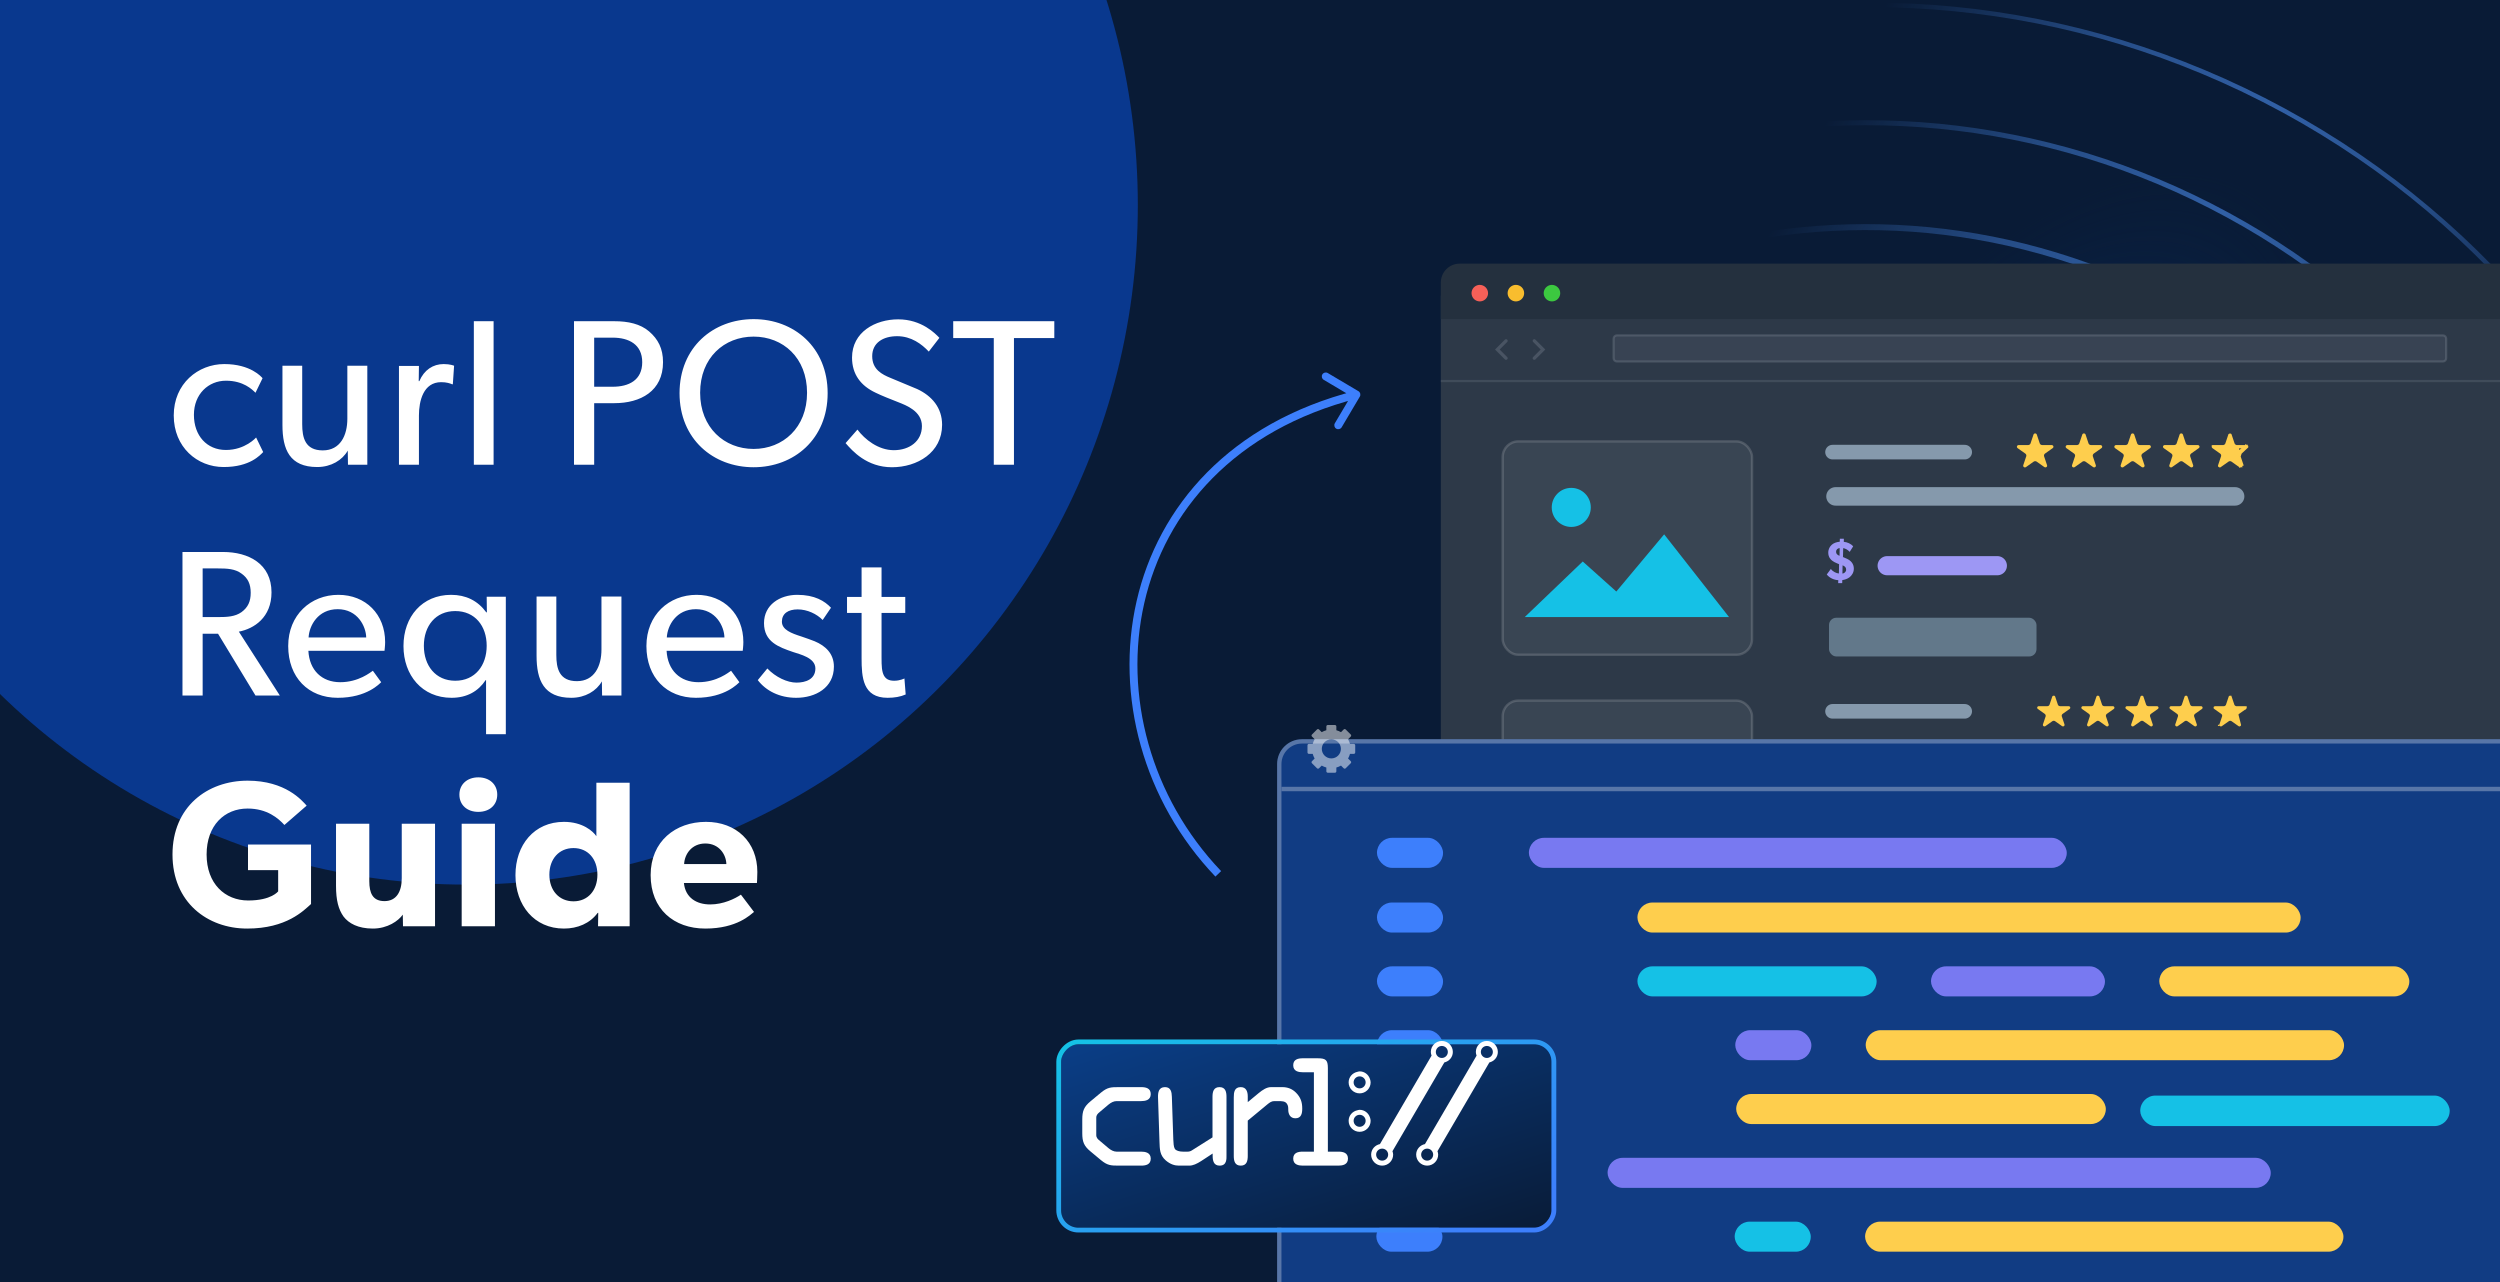 <svg width="780" height="400" viewBox="0 0 780 400" fill="none" xmlns="http://www.w3.org/2000/svg">
<g clip-path="url(#clip0_1126_13148)">
<g opacity="0.7" filter="url(#filter0_f_1126_13148)">
<ellipse cx="147" cy="94" rx="161" ry="163" fill="#0941AB"/>
</g>
<rect width="782" height="400" fill="#091B36"/>
<g opacity="0.75" filter="url(#filter1_f_1126_13148)">
<ellipse cx="145.5" cy="64" rx="209.5" ry="212" fill="#0941AB"/>
</g>
<g opacity="0.6" filter="url(#filter2_f_1126_13148)">
<ellipse cx="694" cy="311.5" rx="140" ry="141.5" fill="#0941AB"/>
</g>
<path d="M82.113 141.041C81.205 141.95 78.025 145.714 69.782 145.714C61.475 145.714 54.207 139.484 54.207 129.619C54.207 119.689 61.8 113.589 69.977 113.589C78.219 113.589 81.594 117.612 81.919 118.002L79.712 122.545C78.674 121.506 75.948 118.781 70.496 118.781C65.045 118.781 60.502 122.934 60.502 129.424C60.502 135.914 64.526 140.392 70.496 140.392C76.532 140.392 79.907 136.498 79.907 136.498L82.113 141.041ZM114.603 145H108.567L108.502 140.587C106.815 143.572 103.31 145.714 98.962 145.714C90.395 145.714 88.124 140.262 88.124 132.604V114.108H94.289V132.345C94.289 136.563 95.198 140.522 100.714 140.522C106.166 140.522 108.372 135.849 108.372 130.657V114.108H114.603V145ZM141.675 114.108L141.285 119.884H141.026C140.441 119.624 139.338 119.235 137.651 119.235C132.069 119.235 130.707 125.141 130.707 129.619V145H124.476V114.173H130.707L130.642 118.91H130.836C132.329 115.406 135.12 113.589 138.43 113.589C140.506 113.589 141.675 114.108 141.675 114.108ZM154.003 145H147.838V100.219H154.003V145ZM206.865 113.004C206.865 122.026 199.856 125.79 191.679 125.79H185.383V145H179.088V100.219H191.679C196.027 100.219 199.791 101.063 202.517 103.399C205.308 105.801 206.865 108.721 206.865 113.004ZM200.375 113.004C200.375 107.423 196.157 105.346 191.16 105.346H185.383V120.663H191.16C196.157 120.663 200.375 118.651 200.375 113.004ZM258.225 122.675C258.225 137.017 247.711 145.779 235.12 145.779C222.53 145.779 212.016 137.017 212.016 122.675C212.016 108.332 222.53 99.57 235.12 99.57C247.711 99.57 258.225 108.332 258.225 122.675ZM251.8 122.545C251.8 111.577 244.271 105.022 235.12 105.022C225.97 105.022 218.441 111.577 218.441 122.545C218.441 133.448 226.034 140.068 235.12 140.068C244.271 140.068 251.8 133.448 251.8 122.545ZM293.936 132.539C293.936 141.236 286.148 145.779 278.295 145.779C270.442 145.779 265.964 140.717 263.822 138.25L267.522 134.032C269.793 137.082 274.012 140.457 278.879 140.457C283.746 140.457 287.64 137.666 287.64 132.929C287.64 128.256 282.643 126.439 280.372 125.53C278.035 124.622 274.92 123.388 273.233 122.545C268.625 120.403 265.834 116.834 265.834 111.577C265.834 103.594 273.103 99.635 280.242 99.635C287.576 99.635 291.859 104.113 293.092 105.411L289.782 109.695C287.576 107.358 284.331 104.892 279.917 104.892C275.504 104.892 272.129 106.969 272.129 111.122C272.129 115.276 275.18 116.834 277.906 117.937L286.148 121.377C290.756 123.518 293.936 127.217 293.936 132.539ZM328.944 105.476H316.353V145H310.058V105.476H297.402V100.219H328.944V105.476ZM87.305 217H79.712L68.03 197.725H63.228V217H56.932V172.219H69.588C77.57 172.219 84.709 175.919 84.709 184.81C84.709 192.663 79.258 196.167 74.52 197.076L87.305 217ZM78.219 184.94C78.219 182.279 77.376 180.397 75.364 178.969C73.352 177.476 70.951 177.346 67.835 177.346H63.228V192.533H67.835C70.951 192.533 73.352 192.403 75.364 190.975C77.376 189.483 78.219 187.665 78.219 184.94ZM120.162 200.321C120.162 201.489 119.968 203.047 119.968 203.047H96.214C96.539 209.147 100.433 212.846 106.144 212.846C111.92 212.846 115.619 209.731 116.333 209.277L118.929 212.846C118.54 213.171 114.581 217.714 105.365 217.714C96.214 217.714 89.919 211.354 89.919 201.554C89.919 191.819 96.993 185.589 105.56 185.589C114.127 185.589 120.162 191.689 120.162 200.321ZM114.257 198.893C114.192 195.453 111.596 190.067 105.365 190.067C99.2 190.067 96.474 195.194 96.279 198.893H114.257ZM157.816 229.071H151.65V212.197H151.521C149.249 215.637 145.744 217.714 140.877 217.714C131.726 217.714 125.885 210.705 125.885 201.554C125.885 192.403 131.726 185.589 140.747 185.589C145.355 185.589 149.054 187.406 151.715 191.04H151.91L151.845 186.173H157.816V229.071ZM151.845 201.489C151.845 195.324 148.211 190.651 142.045 190.651C135.88 190.651 132.245 195.324 132.245 201.489C132.245 207.654 135.88 212.392 142.045 212.392C148.211 212.392 151.845 207.654 151.845 201.489ZM193.887 217H187.851L187.786 212.587C186.099 215.572 182.594 217.714 178.246 217.714C169.679 217.714 167.408 212.262 167.408 204.604V186.108H173.573V204.345C173.573 208.563 174.482 212.522 179.998 212.522C185.45 212.522 187.656 207.849 187.656 202.657V186.108H193.887V217ZM231.927 200.321C231.927 201.489 231.732 203.047 231.732 203.047H207.979C208.303 209.147 212.197 212.846 217.908 212.846C223.684 212.846 227.384 209.731 228.098 209.277L230.694 212.846C230.304 213.171 226.345 217.714 217.13 217.714C207.979 217.714 201.683 211.354 201.683 201.554C201.683 191.819 208.757 185.589 217.324 185.589C225.891 185.589 231.927 191.689 231.927 200.321ZM226.021 198.893C225.956 195.453 223.36 190.067 217.13 190.067C210.964 190.067 208.238 195.194 208.044 198.893H226.021ZM260.177 207.979C260.177 214.599 254.401 217.714 248.43 217.714C243.238 217.714 239.02 215.572 236.424 212.197L239.409 208.563C242.005 211.289 245.64 212.976 248.495 212.976C251.351 212.976 254.401 211.938 254.401 208.563C254.401 205.188 249.534 204.15 247.457 203.436C242.914 201.878 238.371 200.256 238.371 194.415C238.371 188.704 243.303 185.589 248.755 185.589C254.207 185.589 257.322 187.536 259.269 189.612L256.673 193.441C254.855 191.559 251.87 190.132 248.885 190.132C245.899 190.132 243.952 191.43 243.952 193.961C243.952 196.492 246.938 197.595 249.988 198.569C251.675 199.153 252.844 199.542 254.142 200.061C257.581 201.489 260.177 203.955 260.177 207.979ZM282.572 216.676C280.949 217.389 279.067 217.714 276.925 217.714C269.202 217.714 268.813 211.354 268.813 205.318V191.235H264.27V186.238H268.813V177.022H275.043V186.238H282.442V191.235H275.043V205.188C275.043 207.784 275.108 209.537 275.822 210.835C276.406 211.808 277.25 212.392 279.002 212.392C280.819 212.392 282.182 211.678 282.182 211.678L282.572 216.676ZM97.04 282.056C94.769 284.068 89.447 289.714 77.116 289.714C64.72 289.714 53.817 281.537 53.817 266.61C53.817 251.683 64.72 243.57 77.246 243.57C89.123 243.57 94.25 249.801 95.677 251.358L88.733 257.394C86.851 255.317 83.347 252.267 77.246 252.267C70.042 252.267 64.461 257.524 64.461 266.61C64.461 275.696 70.172 280.952 77.441 280.952C84.709 280.952 86.786 278.097 86.786 278.097V271.477H77.376V263.494H97.04V282.056ZM135.73 289H125.735L125.67 285.366C124.307 287.313 120.933 289.714 116.325 289.714C111.717 289.714 108.796 288.091 107.174 285.95C105.616 283.743 104.837 280.952 104.837 276.345V257.004H115.221V274.917C115.221 278.616 116.26 281.147 119.959 281.147C123.658 281.147 125.346 278.227 125.346 274.008V257.004H135.73V289ZM155.141 247.919C155.141 251.164 152.74 253.305 149.235 253.305C145.731 253.305 143.33 251.164 143.33 247.919C143.33 244.738 145.731 242.532 149.235 242.532C152.74 242.532 155.141 244.738 155.141 247.919ZM154.427 289H144.043V257.004H154.427V289ZM196.452 289H186.587L186.652 284.782L186.457 284.846C184.056 288.091 180.227 289.714 175.944 289.714C166.663 289.714 160.822 282.445 160.822 273.035C160.822 263.624 166.663 256.42 175.944 256.42C181.785 256.42 185.03 259.341 186.068 260.898V244.219H196.452V289ZM186.392 272.905C186.392 267.973 183.407 264.598 178.929 264.598C174.451 264.598 171.401 267.973 171.401 272.905C171.401 277.837 174.451 281.212 178.929 281.212C183.407 281.212 186.392 277.837 186.392 272.905ZM236.293 272.061C236.293 273.619 236.163 275.501 236.163 275.501H213.383C213.837 280.109 217.342 282.186 221.56 282.186C225.714 282.186 229.348 280.368 231.166 279.135L235.254 284.522C234.216 285.301 229.997 289.714 220.068 289.714C210.203 289.714 202.999 283.613 202.999 273.035C202.999 262.456 210.787 256.42 220.262 256.42C229.738 256.42 236.293 262.716 236.293 272.061ZM226.623 269.595C226.558 266.675 224.416 263.17 220.068 263.17C215.784 263.17 213.578 266.545 213.448 269.595H226.623Z" fill="white"/>
<ellipse cx="599.719" cy="275.285" rx="290" ry="117.848" transform="rotate(117.074 599.719 275.285)" fill="url(#paint0_radial_1126_13148)"/>
<mask id="mask0_1126_13148" style="mask-type:alpha" maskUnits="userSpaceOnUse" x="325" y="-82" width="522" height="708">
<path d="M541.492 625.344L846.695 28.263L630.982 -82L325.78 515.081L541.492 625.344Z" fill="url(#paint1_linear_1126_13148)"/>
</mask>
<g mask="url(#mask0_1126_13148)">
<g filter="url(#filter3_d_1126_13148)">
<path d="M342.686 144.276C274.609 277.458 327.23 440.531 460.218 508.509C593.206 576.487 756.201 523.628 824.279 390.446C892.356 257.263 839.735 94.191 706.747 26.213C573.759 -41.765 410.764 11.093 342.686 144.276Z" stroke="url(#paint2_linear_1126_13148)" stroke-width="1.412"/>
</g>
<g filter="url(#filter4_d_1126_13148)">
<path d="M371.671 161.996C312.121 278.496 358.151 421.143 474.481 480.606C590.811 540.069 733.39 493.831 792.94 377.331C852.49 260.831 806.46 118.185 690.13 58.722C573.8 -0.741 431.221 45.496 371.671 161.996Z" stroke="url(#paint3_linear_1126_13148)" stroke-width="1.563"/>
</g>
<g filter="url(#filter5_d_1126_13148)">
<path d="M399.517 176.406C347.86 277.466 387.789 401.207 488.701 452.789C589.614 504.371 713.296 464.262 764.954 363.202C816.611 262.142 776.682 138.401 675.77 86.818C574.857 35.236 451.175 75.346 399.517 176.406Z" stroke="url(#paint4_linear_1126_13148)" stroke-width="1.856"/>
</g>
<g opacity="0.4">
<g filter="url(#filter6_d_1126_13148)">
<path d="M431.048 192.582C388.363 276.087 421.356 378.333 504.739 420.955C588.123 463.577 690.321 430.435 733.005 346.93C775.69 263.425 742.697 161.178 659.313 118.556C575.93 75.934 473.732 109.076 431.048 192.582Z" stroke="url(#paint5_linear_1126_13148)" stroke-width="2.302"/>
</g>
</g>
</g>
<g filter="url(#filter7_dd_1126_13148)">
<g clip-path="url(#clip1_1126_13148)">
<path d="M806.505 95.362H452.077C450.506 95.362 449.233 96.698 449.233 98.347V321.588C449.233 323.237 450.506 324.573 452.077 324.573H806.505C808.075 324.573 809.348 323.237 809.348 321.588V98.347C809.348 96.698 808.075 95.362 806.505 95.362Z" fill="#2D3948"/>
<path d="M808.997 86.669H448.859V104.303H808.997V86.669Z" fill="#24303E"/>
<path d="M464.276 96.202C464.277 96.712 464.127 97.211 463.845 97.636C463.562 98.061 463.16 98.392 462.689 98.588C462.218 98.784 461.7 98.836 461.199 98.737C460.699 98.638 460.239 98.394 459.877 98.033C459.516 97.673 459.27 97.213 459.17 96.713C459.07 96.213 459.121 95.694 459.316 95.223C459.511 94.751 459.841 94.348 460.265 94.065C460.689 93.781 461.188 93.63 461.698 93.63C462.379 93.635 463.031 93.907 463.514 94.388C463.996 94.869 464.27 95.521 464.276 96.202Z" fill="#F66058"/>
<path d="M475.536 96.202C475.537 96.712 475.387 97.212 475.104 97.636C474.821 98.061 474.418 98.393 473.947 98.589C473.476 98.784 472.957 98.836 472.456 98.737C471.956 98.638 471.496 98.392 471.135 98.031C470.774 97.67 470.528 97.21 470.429 96.709C470.33 96.209 470.381 95.69 470.577 95.219C470.773 94.747 471.104 94.345 471.529 94.062C471.954 93.779 472.453 93.629 472.964 93.63C473.302 93.628 473.637 93.694 473.95 93.822C474.263 93.951 474.547 94.14 474.786 94.379C475.025 94.619 475.215 94.903 475.343 95.216C475.472 95.528 475.537 95.864 475.536 96.202Z" fill="#F9BD2E"/>
<path d="M486.79 96.202C486.791 96.712 486.641 97.211 486.359 97.636C486.076 98.061 485.674 98.392 485.203 98.588C484.732 98.784 484.214 98.836 483.713 98.737C483.213 98.638 482.753 98.394 482.391 98.033C482.03 97.673 481.784 97.213 481.684 96.713C481.584 96.213 481.635 95.694 481.83 95.223C482.025 94.751 482.355 94.348 482.779 94.065C483.203 93.781 483.702 93.63 484.212 93.63C484.893 93.635 485.545 93.907 486.028 94.388C486.51 94.869 486.784 95.521 486.79 96.202Z" fill="#3CC840"/>
<path opacity="0.3" d="M762.193 109.391C762.755 109.391 763.21 109.847 763.21 110.408V116.512C763.21 117.074 762.755 117.53 762.193 117.53H504.467C503.905 117.53 503.45 117.074 503.45 116.512V110.408C503.45 109.847 503.905 109.391 504.467 109.391H762.193Z" fill="#8994A1" fill-opacity="0.4" stroke="#8994A1" stroke-width="0.678"/>
<path d="M478.698 111.085L481.411 113.798L478.698 116.511" stroke="#495463" stroke-width="1.017" stroke-linecap="round"/>
<path d="M469.885 116.512L467.172 113.799L469.885 111.086" stroke="#495463" stroke-width="1.017" stroke-linecap="round"/>
<rect x="570.65" y="197.484" width="64.737" height="12.084" rx="2.277" fill="#62788A"/>
<path d="M571.745 145.811H612.992" stroke="#8599AC" stroke-width="4.553" stroke-linecap="round"/>
<path d="M572.676 159.622H697.356" stroke="#8599AC" stroke-width="5.77" stroke-linecap="round"/>
<path d="M640.193 143.611H637.167V143.606C636.999 143.604 636.836 143.554 636.7 143.462C636.563 143.37 636.461 143.242 636.407 143.094C636.397 143.072 636.389 143.048 636.383 143.025L635.495 140.371L635.473 140.305C635.435 140.205 635.363 140.119 635.269 140.059C635.174 139.999 635.061 139.969 634.947 139.973C634.833 139.978 634.723 140.016 634.634 140.083C634.545 140.149 634.481 140.24 634.452 140.343L633.553 143.015C633.553 143.017 633.553 143.018 633.553 143.02C633.546 143.048 633.536 143.075 633.525 143.102C633.469 143.248 633.367 143.376 633.231 143.466C633.095 143.556 632.932 143.605 632.765 143.607V143.612H629.736C629.604 143.634 629.485 143.698 629.399 143.794C629.314 143.89 629.268 144.011 629.27 144.136C629.27 144.216 629.289 144.296 629.326 144.369C629.363 144.441 629.417 144.505 629.484 144.556L629.509 144.575L631.861 146.242C631.973 146.317 632.064 146.415 632.126 146.53C632.189 146.644 632.221 146.771 632.22 146.899C632.22 146.958 632.212 147.018 632.198 147.076C632.188 147.121 632.173 147.165 632.154 147.207L631.262 149.875V149.884L631.256 149.904C631.241 149.953 631.234 150.004 631.234 150.055C631.232 150.123 631.244 150.191 631.27 150.254C631.296 150.318 631.336 150.376 631.386 150.426C631.437 150.475 631.497 150.514 631.564 150.542C631.631 150.569 631.703 150.584 631.776 150.586C631.871 150.586 631.965 150.562 632.046 150.516L632.141 150.451L634.476 148.801L634.528 148.764C634.657 148.681 634.81 148.635 634.968 148.634C635.125 148.632 635.28 148.675 635.411 148.756C635.44 148.774 635.467 148.793 635.493 148.814L637.814 150.457L637.88 150.504C637.965 150.554 638.064 150.58 638.165 150.579C638.238 150.578 638.31 150.563 638.377 150.535C638.444 150.507 638.504 150.468 638.554 150.419C638.604 150.369 638.644 150.311 638.67 150.248C638.696 150.184 638.709 150.117 638.707 150.049C638.707 149.995 638.698 149.942 638.682 149.891C638.682 149.883 638.676 149.874 638.674 149.866L637.778 147.188C637.763 147.154 637.752 147.118 637.743 147.081C637.706 146.935 637.712 146.782 637.763 146.639C637.813 146.496 637.905 146.369 638.028 146.272C638.048 146.256 638.069 146.242 638.09 146.228L640.416 144.582L640.487 144.531C640.547 144.481 640.596 144.419 640.628 144.35C640.661 144.28 640.678 144.205 640.677 144.13C640.677 144.003 640.628 143.881 640.539 143.786C640.451 143.691 640.328 143.629 640.193 143.611Z" fill="#FECE4D"/>
<path d="M655.409 143.611H652.383V143.606C652.215 143.604 652.052 143.554 651.916 143.462C651.779 143.37 651.677 143.242 651.623 143.094C651.613 143.072 651.605 143.048 651.599 143.025L650.711 140.371L650.688 140.305C650.65 140.205 650.578 140.119 650.484 140.059C650.389 139.999 650.276 139.969 650.162 139.973C650.048 139.978 649.938 140.016 649.849 140.083C649.76 140.149 649.696 140.24 649.667 140.343L648.768 143.015C648.768 143.017 648.768 143.018 648.768 143.02C648.761 143.048 648.752 143.075 648.74 143.102C648.685 143.248 648.582 143.376 648.446 143.466C648.31 143.556 648.147 143.605 647.98 143.607V143.612H644.951C644.819 143.634 644.7 143.698 644.614 143.794C644.529 143.89 644.483 144.011 644.485 144.136C644.485 144.216 644.504 144.296 644.541 144.369C644.578 144.441 644.632 144.505 644.699 144.556L644.724 144.575L647.076 146.242C647.214 146.335 647.32 146.465 647.379 146.613C647.439 146.762 647.451 146.924 647.413 147.079C647.403 147.124 647.388 147.168 647.37 147.21L646.478 149.878V149.888L646.471 149.907C646.456 149.956 646.449 150.008 646.449 150.059C646.447 150.127 646.459 150.194 646.485 150.258C646.512 150.321 646.551 150.38 646.601 150.429C646.652 150.479 646.712 150.518 646.779 150.545C646.846 150.573 646.918 150.588 646.991 150.589C647.086 150.589 647.18 150.566 647.261 150.52L647.356 150.455L649.691 148.805L649.743 148.768C649.872 148.685 650.025 148.639 650.183 148.638C650.341 148.636 650.495 148.679 650.626 148.76C650.655 148.777 650.682 148.796 650.708 148.817L653.03 150.461L653.095 150.508C653.18 150.558 653.279 150.584 653.38 150.583C653.453 150.581 653.525 150.566 653.592 150.539C653.659 150.511 653.719 150.472 653.769 150.422C653.82 150.373 653.859 150.315 653.885 150.251C653.911 150.188 653.924 150.12 653.922 150.052C653.922 149.999 653.914 149.946 653.897 149.895C653.897 149.887 653.891 149.878 653.888 149.869L652.992 147.192C652.978 147.157 652.966 147.121 652.957 147.085C652.941 147.022 652.933 146.958 652.933 146.894C652.932 146.776 652.959 146.659 653.012 146.552C653.065 146.445 653.143 146.35 653.239 146.274C653.259 146.259 653.28 146.245 653.301 146.23L655.628 144.585L655.698 144.534C655.759 144.484 655.807 144.421 655.84 144.352C655.872 144.283 655.889 144.208 655.888 144.132C655.889 144.006 655.841 143.884 655.753 143.788C655.665 143.692 655.543 143.63 655.409 143.611Z" fill="#FECE4D"/>
<path d="M670.593 143.611H667.566V143.606C667.398 143.604 667.235 143.554 667.099 143.462C666.963 143.37 666.861 143.242 666.806 143.094C666.797 143.072 666.789 143.048 666.782 143.025L665.894 140.371L665.871 140.305C665.833 140.205 665.762 140.119 665.667 140.059C665.573 139.999 665.46 139.969 665.346 139.973C665.232 139.978 665.122 140.016 665.033 140.083C664.943 140.149 664.88 140.24 664.85 140.343L663.952 143.015C663.952 143.015 663.952 143.015 663.952 143.02C663.944 143.048 663.935 143.075 663.924 143.102C663.868 143.248 663.765 143.376 663.629 143.466C663.493 143.556 663.331 143.605 663.164 143.607V143.612H660.135C660.003 143.634 659.883 143.698 659.798 143.794C659.713 143.89 659.667 144.011 659.669 144.136C659.668 144.216 659.687 144.296 659.724 144.369C659.761 144.442 659.815 144.506 659.883 144.556L659.907 144.575L662.26 146.242C662.398 146.335 662.503 146.465 662.563 146.613C662.623 146.762 662.635 146.924 662.597 147.079C662.587 147.124 662.572 147.168 662.553 147.21L661.661 149.878V149.888L661.654 149.907C661.64 149.956 661.633 150.008 661.633 150.059C661.63 150.127 661.643 150.194 661.669 150.258C661.695 150.321 661.735 150.38 661.785 150.429C661.835 150.479 661.896 150.518 661.963 150.545C662.03 150.573 662.102 150.588 662.175 150.589C662.27 150.589 662.363 150.566 662.445 150.52L662.54 150.455L664.875 148.805L664.926 148.768C665.056 148.685 665.209 148.639 665.367 148.638C665.524 148.636 665.679 148.679 665.81 148.76C665.839 148.777 665.866 148.796 665.891 148.817L668.213 150.461L668.279 150.508C668.364 150.558 668.463 150.584 668.564 150.583C668.637 150.581 668.709 150.566 668.775 150.539C668.842 150.511 668.903 150.472 668.953 150.422C669.003 150.373 669.043 150.315 669.069 150.251C669.095 150.188 669.107 150.12 669.105 150.052C669.106 149.999 669.097 149.946 669.08 149.895C669.08 149.887 669.075 149.878 669.073 149.869L668.177 147.192C668.162 147.157 668.15 147.121 668.142 147.085C668.126 147.022 668.117 146.958 668.117 146.894C668.116 146.776 668.143 146.659 668.196 146.552C668.249 146.445 668.327 146.35 668.424 146.274C668.444 146.259 668.465 146.245 668.486 146.23L670.812 144.585L670.884 144.534C670.944 144.484 670.992 144.421 671.025 144.352C671.058 144.283 671.074 144.208 671.074 144.132C671.075 144.006 671.027 143.883 670.938 143.788C670.85 143.692 670.727 143.629 670.593 143.611Z" fill="#FECE4D"/>
<path d="M685.777 143.611H682.75V143.606C682.582 143.604 682.419 143.554 682.283 143.462C682.147 143.37 682.045 143.242 681.99 143.094C681.981 143.072 681.973 143.048 681.966 143.025L681.078 140.371L681.055 140.305C681.017 140.205 680.946 140.119 680.851 140.059C680.756 139.999 680.644 139.969 680.53 139.973C680.415 139.978 680.306 140.016 680.217 140.083C680.127 140.149 680.063 140.24 680.034 140.343L679.135 143.015C679.136 143.017 679.136 143.018 679.135 143.02C679.128 143.048 679.119 143.075 679.108 143.102C679.052 143.248 678.949 143.376 678.813 143.466C678.677 143.556 678.515 143.605 678.348 143.607V143.612H675.318C675.186 143.634 675.067 143.698 674.982 143.794C674.896 143.89 674.851 144.011 674.853 144.136C674.852 144.216 674.871 144.296 674.908 144.369C674.945 144.442 674.999 144.506 675.067 144.556L675.091 144.575L677.443 146.242C677.582 146.335 677.687 146.465 677.747 146.613C677.807 146.762 677.819 146.924 677.781 147.079C677.77 147.124 677.756 147.168 677.737 147.21L676.845 149.878V149.888L676.837 149.907C676.823 149.956 676.816 150.008 676.816 150.059C676.813 150.127 676.826 150.194 676.852 150.258C676.878 150.321 676.918 150.38 676.968 150.429C677.018 150.479 677.079 150.518 677.146 150.545C677.213 150.573 677.285 150.588 677.358 150.589C677.453 150.589 677.546 150.566 677.628 150.52L677.723 150.455L680.058 148.805L680.109 148.768C680.239 148.685 680.392 148.639 680.55 148.638C680.707 148.636 680.861 148.679 680.993 148.76C681.022 148.777 681.049 148.796 681.075 148.817L683.397 150.461L683.463 150.508C683.548 150.558 683.647 150.584 683.748 150.583C683.821 150.581 683.893 150.566 683.959 150.539C684.026 150.511 684.086 150.472 684.137 150.422C684.187 150.373 684.226 150.315 684.253 150.251C684.279 150.188 684.291 150.12 684.289 150.052C684.289 149.999 684.281 149.946 684.264 149.895C684.264 149.887 684.259 149.878 684.256 149.869L683.36 147.192C683.345 147.157 683.333 147.121 683.325 147.085C683.309 147.022 683.3 146.958 683.3 146.894C683.299 146.776 683.326 146.659 683.379 146.552C683.432 146.445 683.51 146.35 683.607 146.274C683.627 146.259 683.648 146.245 683.669 146.23L685.995 144.585L686.066 144.534C686.126 144.484 686.174 144.421 686.207 144.352C686.24 144.283 686.256 144.208 686.256 144.132C686.257 144.006 686.209 143.884 686.121 143.788C686.033 143.692 685.911 143.63 685.777 143.611Z" fill="#FECE4D"/>
<path d="M697.95 144.12H697.442V144.013C697.358 143.978 697.276 143.935 697.199 143.883C696.982 143.737 696.811 143.527 696.717 143.279C696.703 143.245 696.691 143.21 696.681 143.175L695.797 140.535L695.782 140.49C695.781 140.489 695.781 140.489 695.78 140.488C695.774 140.484 695.763 140.481 695.749 140.481C695.736 140.482 695.726 140.486 695.721 140.49L695.72 140.494L695.716 140.505L694.828 143.144L694.828 143.146C694.815 143.196 694.799 143.244 694.78 143.29C694.685 143.536 694.513 143.744 694.295 143.889C694.219 143.939 694.139 143.981 694.056 144.015V144.12H693.548H690.577C690.569 144.124 690.563 144.129 690.561 144.132C690.561 144.132 690.56 144.132 690.56 144.132L690.56 144.138C690.561 144.14 690.564 144.145 690.571 144.15L690.571 144.15L690.59 144.164L692.935 145.823C693.152 145.97 693.322 146.177 693.42 146.422C693.519 146.668 693.54 146.937 693.477 147.195C693.462 147.262 693.441 147.327 693.414 147.39L692.555 149.959V149.97L692.528 150.05L692.526 150.055C692.526 150.057 692.526 150.058 692.526 150.06L692.526 150.065C692.528 150.067 692.533 150.07 692.541 150.074C692.548 150.076 692.556 150.078 692.566 150.079C692.569 150.079 692.571 150.078 692.574 150.078L692.635 150.036L694.964 148.39L695.013 148.354L695.024 148.346L695.036 148.339C695.249 148.202 695.497 148.13 695.747 148.128C695.996 148.126 696.244 148.192 696.458 148.323C696.501 148.349 696.543 148.379 696.584 148.411L698.892 150.044L698.895 150.046L698.895 150.046L698.929 150.071C698.933 150.072 698.937 150.073 698.942 150.073C698.952 150.072 698.96 150.07 698.967 150.067L699.161 150.537L698.967 150.067C698.974 150.064 698.979 150.061 698.982 150.058L698.982 150.057L698.982 150.05L698.977 150.034C698.976 150.032 698.976 150.03 698.975 150.027M697.95 144.12L698.994 150.077L698.994 150.076C698.993 150.076 698.993 150.074 698.992 150.071C698.991 150.07 698.99 150.068 698.989 150.065C698.989 150.065 698.989 150.065 698.989 150.064C698.989 150.064 698.989 150.064 698.989 150.064C698.988 150.062 698.987 150.06 698.986 150.057C698.985 150.055 698.984 150.052 698.983 150.05C698.983 150.049 698.983 150.049 698.983 150.048C698.981 150.042 698.979 150.036 698.977 150.028L699.38 149.893L699.457 149.867M697.95 144.12H700.928C700.938 144.124 700.945 144.129 700.948 144.132C700.948 144.132 700.948 144.133 700.949 144.133L700.949 144.134C700.948 144.135 700.948 144.136 700.947 144.137L700.901 144.17M697.95 144.12L700.901 144.17M698.975 150.027C698.974 150.026 698.974 150.025 698.973 150.023L698.974 150.023L698.957 149.974V149.893C698.957 149.95 698.967 149.995 698.974 150.021C698.975 150.021 698.975 150.022 698.975 150.023L699.377 149.893L699.457 149.867M698.975 150.027L698.085 147.368M698.975 150.027L698.975 150.029L698.975 150.028L698.085 147.368M699.457 149.867L698.561 147.19M699.457 149.867C699.458 149.87 699.459 149.873 699.461 149.876C699.463 149.882 699.466 149.888 699.466 149.893C699.482 149.944 699.49 149.997 699.49 150.05L698.561 147.19M698.561 147.19C698.546 147.155 698.535 147.119 698.526 147.083M698.561 147.19L698.87 146.229L698.866 146.231C698.846 146.245 698.827 146.258 698.808 146.273C698.711 146.349 698.634 146.443 698.581 146.55C698.527 146.657 698.5 146.774 698.501 146.892M698.561 147.19L698.079 147.351L698.085 147.368M698.561 147.19L698.094 147.39C698.091 147.383 698.088 147.375 698.085 147.368M698.526 147.083C698.51 147.02 698.501 146.956 698.501 146.892M698.526 147.083L698.031 147.199C698.032 147.201 698.032 147.203 698.033 147.205C698.033 147.207 698.034 147.209 698.034 147.211L698.526 147.083ZM698.501 146.892L697.993 146.893C697.993 146.893 697.993 146.894 697.993 146.894M698.501 146.892L697.993 146.896C697.993 146.895 697.993 146.895 697.993 146.894M700.901 144.17L698.581 145.811C698.581 145.811 698.581 145.811 698.58 145.811C698.563 145.823 698.528 145.846 698.493 145.874C698.339 145.995 698.213 146.148 698.125 146.325C698.038 146.502 697.992 146.696 697.993 146.894M700.901 144.17L697.993 146.894M700.95 144.134C700.95 144.135 700.95 144.134 700.95 144.134C700.95 144.134 700.949 144.134 700.949 144.133L700.992 144.154L700.992 144.153L700.98 144.136L700.974 144.128L700.969 144.121L700.959 144.128L700.951 144.134L700.95 144.134ZM700.95 144.134L700.949 144.135C700.949 144.134 700.949 144.134 700.949 144.133C700.949 144.134 700.949 144.134 700.95 144.134C700.95 144.134 700.95 144.134 700.95 144.134ZM690.56 144.131L690.555 144.127L690.56 144.131ZM700.949 144.131L700.953 144.128L700.949 144.131Z" fill="#FECE4D" stroke="#FECE4D" stroke-width="1.016"/>
<path d="M588.791 181.245H623.173" stroke="#9D97F4" stroke-width="5.981" stroke-linecap="round"/>
<path d="M578.395 182.179C578.395 183.413 577.735 184.316 577.057 184.855C576.449 185.342 575.458 185.672 574.798 185.724L574.763 186.68H573.512L573.546 185.759C572.243 185.706 570.818 185.081 569.949 183.986L571.235 182.248C571.739 183.048 572.99 183.656 573.738 183.673L573.79 180.771L573.199 180.528C572.538 180.25 572.017 179.989 571.635 179.676C571.252 179.381 570.418 178.616 570.418 177.191C570.418 176.044 570.922 175.227 571.565 174.671C572.156 174.15 573.06 173.854 573.998 173.767L574.033 172.829H575.284L575.267 173.802C576.31 173.889 577.491 174.376 578.186 175.21L577.109 176.93C576.518 176.27 575.719 175.853 575.076 175.766L575.006 178.547L576.101 179.016C577.509 179.641 578.395 180.649 578.395 182.179ZM573.981 175.749C573.321 175.801 572.851 176.235 572.851 176.913C572.851 177.556 573.303 177.869 573.738 178.077L573.929 178.164L573.981 175.749ZM575.997 182.509C575.997 181.848 575.684 181.518 575.163 181.258L574.885 181.119L574.832 183.708C575.371 183.656 575.997 183.187 575.997 182.509Z" fill="#9D97F4"/>
<rect opacity="0.15" x="468.839" y="142.469" width="77.788" height="66.567" rx="4.857" fill="white" fill-opacity="0.4" stroke="white" stroke-width="0.759"/>
<path fill-rule="evenodd" clip-rule="evenodd" d="M539.46 197.275L519.216 171.462L504.291 189.306L493.817 179.932L475.714 197.275H498.972H511.92H539.46Z" fill="#15C1E6"/>
<path d="M496.33 163.058C496.33 166.423 493.602 169.151 490.237 169.151C486.872 169.151 484.143 166.423 484.143 163.058C484.143 159.693 486.872 156.965 490.237 156.965C493.602 156.965 496.33 159.693 496.33 163.058Z" fill="#15C1E6"/>
<rect x="570.65" y="278.353" width="64.737" height="12.084" rx="2.277" fill="#62788A"/>
<path d="M571.745 226.681H612.992" stroke="#8599AC" stroke-width="4.553" stroke-linecap="round"/>
<path d="M572.676 240.492H697.356" stroke="#8599AC" stroke-width="5.77" stroke-linecap="round"/>
<path d="M645.491 225.08H642.749V225.075C642.597 225.073 642.45 225.028 642.326 224.945C642.203 224.862 642.111 224.745 642.061 224.611C642.053 224.591 642.045 224.57 642.04 224.549L641.235 222.145L641.215 222.085C641.181 221.994 641.116 221.916 641.03 221.862C640.945 221.808 640.843 221.781 640.739 221.785C640.636 221.789 640.536 221.823 640.456 221.884C640.375 221.944 640.317 222.026 640.29 222.12L639.476 224.54C639.476 224.541 639.476 224.543 639.476 224.544C639.47 224.569 639.461 224.594 639.451 224.618C639.401 224.751 639.308 224.866 639.184 224.948C639.061 225.03 638.914 225.074 638.763 225.076V225.081H636.019C635.9 225.1 635.791 225.159 635.714 225.246C635.637 225.332 635.595 225.442 635.597 225.555C635.597 225.628 635.614 225.7 635.647 225.766C635.681 225.832 635.73 225.89 635.791 225.936L635.813 225.952L637.944 227.462C638.045 227.53 638.127 227.62 638.184 227.723C638.241 227.827 638.27 227.942 638.269 228.058C638.269 228.112 638.262 228.166 638.249 228.218C638.24 228.259 638.227 228.298 638.21 228.337L637.402 230.753V230.762L637.396 230.779C637.383 230.824 637.376 230.87 637.376 230.916C637.374 230.978 637.385 231.039 637.409 231.097C637.433 231.154 637.468 231.207 637.514 231.252C637.56 231.297 637.614 231.332 637.675 231.357C637.736 231.382 637.801 231.396 637.867 231.397C637.953 231.397 638.038 231.376 638.112 231.334L638.198 231.275L640.313 229.781L640.359 229.747C640.476 229.672 640.615 229.63 640.758 229.629C640.901 229.628 641.04 229.667 641.159 229.74C641.185 229.756 641.21 229.773 641.233 229.792L643.336 231.281L643.396 231.323C643.473 231.368 643.562 231.392 643.654 231.391C643.72 231.39 643.785 231.376 643.846 231.351C643.906 231.326 643.961 231.29 644.006 231.246C644.052 231.201 644.087 231.148 644.111 231.091C644.135 231.033 644.146 230.972 644.144 230.911C644.144 230.862 644.137 230.814 644.122 230.768C644.122 230.761 644.117 230.753 644.115 230.745L643.304 228.32C643.29 228.288 643.279 228.256 643.272 228.223C643.238 228.09 643.244 227.952 643.289 227.822C643.335 227.693 643.418 227.578 643.53 227.49C643.548 227.475 643.567 227.463 643.586 227.45L645.693 225.959L645.757 225.913C645.812 225.868 645.855 225.811 645.885 225.749C645.915 225.686 645.93 225.618 645.929 225.549C645.929 225.435 645.885 225.324 645.804 225.238C645.724 225.152 645.612 225.096 645.491 225.08Z" fill="#FECE4D"/>
<path d="M659.273 225.08H656.531V225.075C656.379 225.073 656.231 225.028 656.108 224.945C655.985 224.862 655.892 224.745 655.843 224.611C655.835 224.591 655.827 224.57 655.821 224.549L655.017 222.145L654.996 222.085C654.962 221.994 654.897 221.916 654.811 221.862C654.726 221.808 654.624 221.781 654.52 221.785C654.417 221.789 654.317 221.823 654.237 221.884C654.156 221.944 654.098 222.026 654.071 222.12L653.257 224.54C653.257 224.541 653.257 224.543 653.257 224.544C653.251 224.569 653.242 224.594 653.232 224.618C653.182 224.751 653.089 224.866 652.966 224.948C652.842 225.03 652.695 225.074 652.544 225.076V225.081H649.8C649.681 225.1 649.572 225.159 649.495 225.246C649.418 225.332 649.376 225.442 649.378 225.555C649.378 225.628 649.395 225.7 649.429 225.766C649.462 225.832 649.511 225.89 649.572 225.936L649.594 225.952L651.725 227.462C651.85 227.547 651.945 227.664 652 227.799C652.054 227.934 652.065 228.081 652.03 228.221C652.021 228.262 652.008 228.301 651.991 228.34L651.183 230.756V230.765L651.177 230.782C651.164 230.827 651.157 230.873 651.157 230.92C651.155 230.981 651.166 231.042 651.19 231.1C651.214 231.157 651.249 231.21 651.295 231.255C651.341 231.3 651.395 231.336 651.456 231.36C651.517 231.385 651.582 231.399 651.648 231.4C651.734 231.4 651.819 231.379 651.893 231.338L651.979 231.278L654.094 229.784L654.14 229.751C654.257 229.675 654.396 229.634 654.539 229.633C654.682 229.631 654.822 229.67 654.94 229.743C654.967 229.759 654.991 229.776 655.014 229.795L657.117 231.284L657.177 231.326C657.254 231.372 657.344 231.395 657.435 231.394C657.501 231.393 657.566 231.379 657.627 231.355C657.687 231.33 657.742 231.294 657.787 231.249C657.833 231.204 657.868 231.152 657.892 231.094C657.916 231.036 657.927 230.975 657.925 230.914C657.926 230.865 657.918 230.818 657.903 230.771C657.903 230.764 657.898 230.756 657.895 230.748L657.084 228.323C657.07 228.291 657.06 228.259 657.052 228.226C657.037 228.169 657.03 228.111 657.03 228.053C657.029 227.946 657.053 227.841 657.101 227.744C657.149 227.647 657.22 227.561 657.307 227.492C657.325 227.478 657.344 227.465 657.363 227.452L659.471 225.962L659.534 225.916C659.589 225.87 659.633 225.814 659.663 225.751C659.692 225.688 659.707 225.62 659.706 225.552C659.707 225.438 659.664 225.327 659.584 225.24C659.505 225.153 659.394 225.097 659.273 225.08Z" fill="#FECE4D"/>
<path d="M673.025 225.08H670.284V225.075C670.132 225.073 669.984 225.028 669.861 224.945C669.738 224.862 669.645 224.745 669.596 224.611C669.587 224.591 669.58 224.57 669.574 224.549L668.77 222.145L668.749 222.085C668.714 221.994 668.65 221.916 668.564 221.862C668.478 221.808 668.376 221.781 668.273 221.785C668.169 221.789 668.07 221.823 667.989 221.884C667.908 221.944 667.85 222.026 667.824 222.12L667.01 224.54C667.01 224.54 667.01 224.54 667.01 224.544C667.003 224.569 666.995 224.594 666.985 224.618C666.934 224.751 666.841 224.866 666.718 224.948C666.595 225.03 666.448 225.074 666.297 225.076V225.081H663.553C663.433 225.1 663.325 225.159 663.248 225.246C663.17 225.332 663.129 225.442 663.131 225.555C663.13 225.628 663.147 225.7 663.181 225.766C663.214 225.832 663.263 225.89 663.325 225.936L663.347 225.952L665.477 227.462C665.602 227.547 665.698 227.664 665.752 227.799C665.807 227.934 665.817 228.081 665.783 228.221C665.774 228.262 665.76 228.301 665.743 228.34L664.935 230.756V230.765L664.929 230.782C664.916 230.827 664.91 230.873 664.91 230.92C664.908 230.981 664.919 231.042 664.943 231.1C664.966 231.157 665.002 231.21 665.048 231.255C665.093 231.3 665.148 231.336 665.209 231.36C665.269 231.385 665.335 231.399 665.401 231.4C665.487 231.4 665.571 231.379 665.645 231.338L665.731 231.278L667.846 229.784L667.893 229.751C668.01 229.675 668.149 229.634 668.292 229.633C668.434 229.631 668.574 229.67 668.693 229.743C668.719 229.759 668.744 229.776 668.767 229.795L670.87 231.284L670.929 231.326C671.007 231.372 671.096 231.395 671.187 231.394C671.254 231.393 671.319 231.379 671.379 231.355C671.44 231.33 671.494 231.294 671.54 231.249C671.585 231.204 671.621 231.152 671.645 231.094C671.668 231.036 671.68 230.975 671.678 230.914C671.678 230.865 671.671 230.818 671.655 230.771C671.655 230.764 671.65 230.756 671.649 230.748L670.837 228.323C670.824 228.291 670.813 228.259 670.805 228.226C670.791 228.169 670.783 228.111 670.783 228.053C670.782 227.946 670.807 227.841 670.855 227.744C670.903 227.647 670.973 227.561 671.061 227.492C671.079 227.478 671.098 227.465 671.117 227.452L673.224 225.962L673.289 225.916C673.343 225.87 673.387 225.814 673.417 225.751C673.447 225.688 673.461 225.62 673.461 225.552C673.462 225.437 673.418 225.326 673.338 225.24C673.258 225.153 673.147 225.096 673.025 225.08Z" fill="#FECE4D"/>
<path d="M686.778 225.08H684.037V225.075C683.885 225.073 683.737 225.028 683.614 224.945C683.49 224.862 683.398 224.745 683.348 224.611C683.34 224.591 683.333 224.57 683.327 224.549L682.522 222.145L682.502 222.085C682.467 221.994 682.402 221.916 682.317 221.862C682.231 221.808 682.129 221.781 682.025 221.785C681.922 221.789 681.823 221.823 681.742 221.884C681.661 221.944 681.603 222.026 681.577 222.12L680.763 224.54C680.763 224.541 680.763 224.543 680.763 224.544C680.756 224.569 680.748 224.594 680.738 224.618C680.687 224.751 680.594 224.866 680.471 224.948C680.348 225.03 680.201 225.074 680.049 225.076V225.081H677.305C677.186 225.1 677.078 225.159 677 225.246C676.923 225.332 676.882 225.442 676.884 225.555C676.883 225.628 676.9 225.7 676.933 225.766C676.967 225.832 677.016 225.89 677.077 225.936L677.1 225.952L679.23 227.462C679.355 227.547 679.451 227.664 679.505 227.799C679.559 227.934 679.57 228.081 679.536 228.221C679.526 228.262 679.513 228.301 679.496 228.34L678.688 230.756V230.765L678.681 230.782C678.668 230.827 678.661 230.873 678.661 230.92C678.659 230.981 678.671 231.042 678.694 231.1C678.718 231.157 678.754 231.21 678.799 231.255C678.845 231.3 678.9 231.336 678.96 231.36C679.021 231.385 679.086 231.399 679.153 231.4C679.239 231.4 679.323 231.379 679.397 231.338L679.483 231.278L681.598 229.784L681.645 229.751C681.762 229.675 681.901 229.634 682.043 229.633C682.186 229.631 682.326 229.67 682.445 229.743C682.471 229.759 682.496 229.776 682.52 229.795L684.623 231.284L684.682 231.326C684.759 231.372 684.849 231.395 684.94 231.394C685.006 231.393 685.071 231.379 685.132 231.355C685.192 231.33 685.247 231.294 685.292 231.249C685.338 231.204 685.374 231.152 685.397 231.094C685.421 231.036 685.432 230.975 685.431 230.914C685.431 230.865 685.423 230.818 685.408 230.771C685.408 230.764 685.403 230.756 685.4 230.748L684.589 228.323C684.576 228.291 684.565 228.259 684.557 228.226C684.542 228.169 684.535 228.111 684.535 228.053C684.534 227.946 684.558 227.841 684.606 227.744C684.655 227.647 684.725 227.561 684.813 227.492C684.831 227.478 684.85 227.465 684.869 227.452L686.976 225.962L687.04 225.916C687.094 225.87 687.138 225.814 687.168 225.751C687.198 225.688 687.212 225.62 687.212 225.552C687.213 225.438 687.169 225.327 687.09 225.24C687.01 225.153 686.899 225.097 686.778 225.08Z" fill="#FECE4D"/>
<path d="M697.344 225.444C697.267 225.412 697.194 225.373 697.124 225.326C696.927 225.193 696.772 225.004 696.687 224.779C696.675 224.748 696.664 224.717 696.655 224.685L695.854 222.293L695.84 222.252C695.84 222.252 695.839 222.252 695.839 222.251C695.833 222.248 695.823 222.244 695.81 222.245C695.798 222.245 695.789 222.249 695.785 222.252L695.784 222.256L695.78 222.266L694.976 224.657L694.976 224.659C694.964 224.704 694.95 224.747 694.933 224.789C694.846 225.012 694.691 225.2 694.493 225.332C694.425 225.377 694.352 225.415 694.277 225.445V225.541H693.817H691.126C691.118 225.545 691.114 225.549 691.111 225.551C691.111 225.551 691.111 225.552 691.111 225.552L691.111 225.557C691.112 225.559 691.114 225.563 691.121 225.568L691.121 225.568L691.138 225.581L693.262 227.083C693.458 227.217 693.612 227.404 693.701 227.626C693.791 227.848 693.809 228.092 693.753 228.326C693.739 228.386 693.72 228.445 693.696 228.502L692.918 230.829V230.84L692.893 230.912L692.891 230.916C692.891 230.918 692.891 230.919 692.891 230.921L692.891 230.925C692.893 230.927 692.897 230.93 692.905 230.933C692.911 230.936 692.918 230.938 692.927 230.938C692.93 230.938 692.932 230.938 692.934 230.937L692.989 230.899L695.1 229.408L695.144 229.376L695.154 229.369L695.164 229.362C695.357 229.238 695.582 229.173 695.809 229.171C696.034 229.169 696.258 229.229 696.452 229.348C696.492 229.371 696.53 229.398 696.566 229.427L698.657 230.907L698.66 230.908L698.66 230.908L698.691 230.931C698.694 230.932 698.698 230.932 698.702 230.933C698.711 230.932 698.719 230.93 698.725 230.928C698.731 230.925 698.736 230.921 698.739 230.919L698.739 230.918L698.739 230.911L698.734 230.898L697.344 225.444ZM697.344 225.444V225.54H697.804H700.501C700.511 225.544 700.517 225.549 700.519 225.552L700.52 225.551L700.519 225.552C700.52 225.552 700.52 225.552 700.52 225.552L700.52 225.553C700.52 225.554 700.519 225.555 700.518 225.556L700.477 225.586L698.375 227.072C698.375 227.072 698.375 227.072 698.375 227.072C698.359 227.083 698.328 227.104 698.296 227.129C698.156 227.239 698.042 227.378 697.963 227.538C697.883 227.698 697.842 227.875 697.843 228.055L697.344 225.444ZM697.926 228.483L698.732 230.891L697.926 228.483ZM700.524 225.548L700.532 225.54L700.524 225.548ZM692.431 230.918C692.429 230.979 692.44 231.041 692.464 231.098L692.431 230.918ZM698.749 230.936C698.749 230.936 698.749 230.936 698.749 230.936L698.749 230.936Z" fill="#FECE4D" stroke="#FECE4D" stroke-width="0.92"/>
<path d="M588.791 262.115H623.173" stroke="#9D97F4" stroke-width="5.981" stroke-linecap="round"/>
<path d="M578.395 263.048C578.395 264.282 577.735 265.185 577.057 265.724C576.449 266.211 575.458 266.541 574.798 266.593L574.763 267.549H573.512L573.546 266.628C572.243 266.576 570.818 265.95 569.949 264.855L571.235 263.117C571.739 263.917 572.99 264.525 573.738 264.542L573.79 261.64L573.199 261.397C572.538 261.119 572.017 260.858 571.635 260.545C571.252 260.25 570.418 259.485 570.418 258.06C570.418 256.913 570.922 256.096 571.565 255.54C572.156 255.019 573.06 254.724 573.998 254.637L574.033 253.698H575.284L575.267 254.671C576.31 254.758 577.491 255.245 578.186 256.079L577.109 257.799C576.518 257.139 575.719 256.722 575.076 256.635L575.006 259.416L576.101 259.885C577.509 260.511 578.395 261.518 578.395 263.048ZM573.981 256.618C573.321 256.67 572.851 257.104 572.851 257.782C572.851 258.425 573.303 258.738 573.738 258.946L573.929 259.033L573.981 256.618ZM575.997 263.378C575.997 262.718 575.684 262.387 575.163 262.127L574.885 261.988L574.832 264.577C575.371 264.525 575.997 264.056 575.997 263.378Z" fill="#9D97F4"/>
<rect opacity="0.15" x="468.839" y="223.339" width="77.788" height="66.567" rx="4.857" fill="white" fill-opacity="0.4" stroke="white" stroke-width="0.759"/>
<path fill-rule="evenodd" clip-rule="evenodd" d="M539.46 278.147L519.216 252.334L504.291 270.179L493.817 260.804L475.714 278.147H498.972H511.92H539.46Z" fill="#15C1E6"/>
<path d="M496.33 243.93C496.33 247.295 493.602 250.023 490.237 250.023C486.872 250.023 484.143 247.295 484.143 243.93C484.143 240.565 486.872 237.837 490.237 237.837C493.602 237.837 496.33 240.565 496.33 243.93Z" fill="#15C1E6"/>
<line x1="449.542" y1="123.633" x2="809.002" y2="123.633" stroke="#495463" stroke-opacity="0.7" stroke-width="0.678"/>
</g>
</g>
<path d="M423.831 122.05C424.418 122.398 424.612 123.156 424.264 123.743L418.6 133.31C418.252 133.897 417.494 134.091 416.907 133.743C416.32 133.396 416.126 132.638 416.474 132.051L421.509 123.547L413.005 118.511C412.418 118.164 412.224 117.406 412.571 116.819C412.919 116.232 413.677 116.038 414.264 116.385L423.831 122.05ZM379.205 273.496C356.65 249.866 347.887 217.036 354.619 187.561C361.362 158.036 383.631 131.975 422.895 121.917L423.508 124.31C385.115 134.146 363.559 159.513 357.027 188.111C350.484 216.759 358.997 248.747 380.992 271.79L379.205 273.496Z" fill="#3D7FFC"/>
<g filter="url(#filter8_dd_1126_13148)">
<path d="M398.459 227.19C398.459 222.906 401.932 219.433 406.217 219.433L794.621 219.433C798.905 219.433 802.378 222.906 802.378 227.19V465.004C802.378 469.289 798.905 472.762 794.621 472.762H406.217C401.932 472.762 398.459 469.289 398.459 465.004V227.19Z" fill="#113C83"/>
<path d="M399.136 227.19C399.136 223.279 402.306 220.11 406.217 220.11L794.621 220.11C798.532 220.11 801.701 223.279 801.701 227.19V465.004C801.701 468.915 798.532 472.085 794.621 472.085H406.217C402.306 472.085 399.136 468.915 399.136 465.004V227.19Z" stroke="white" stroke-opacity="0.3" stroke-width="1.354"/>
</g>
<rect x="510.883" y="281.589" width="206.91" height="9.371" rx="4.686" fill="#FECE4D"/>
<rect x="429.613" y="281.589" width="20.618" height="9.372" rx="4.686" fill="#3D7FFC"/>
<rect x="510.883" y="301.502" width="74.623" height="9.371" rx="4.686" fill="#15C1E6"/>
<rect x="667.752" y="341.819" width="96.55" height="9.519" rx="4.76" fill="#15C1E6"/>
<rect x="602.475" y="301.502" width="54.272" height="9.371" rx="4.686" fill="#7879F1"/>
<rect x="673.697" y="301.502" width="78.015" height="9.371" rx="4.686" fill="#FECE4D"/>
<rect x="429.613" y="301.503" width="20.618" height="9.372" rx="4.686" fill="#3D7FFC"/>
<rect x="582.096" y="321.416" width="149.247" height="9.371" rx="4.686" fill="#FECE4D"/>
<rect x="541.405" y="321.416" width="23.744" height="9.371" rx="4.686" fill="#7879F1"/>
<rect x="429.613" y="321.416" width="20.618" height="9.372" rx="4.686" fill="#3D7FFC"/>
<rect x="581.906" y="381.155" width="149.247" height="9.371" rx="4.686" fill="#FECE4D"/>
<rect x="541.215" y="381.155" width="23.744" height="9.371" rx="4.686" fill="#15C1E6"/>
<rect x="429.422" y="381.155" width="20.618" height="9.372" rx="4.686" fill="#3D7FFC"/>
<rect x="541.69" y="341.329" width="115.327" height="9.371" rx="4.686" fill="#FECE4D"/>
<rect x="429.613" y="341.329" width="20.618" height="9.372" rx="4.686" fill="#3D7FFC"/>
<rect x="501.566" y="361.242" width="206.91" height="9.371" rx="4.686" fill="#7879F1"/>
<rect x="429.613" y="361.242" width="20.618" height="9.371" rx="4.686" fill="#3D7FFC"/>
<rect x="429.613" y="261.4" width="20.618" height="9.371" rx="4.686" fill="#3D7FFC"/>
<rect x="477.011" y="261.4" width="167.818" height="9.371" rx="4.686" fill="#7879F1"/>
<path d="M399.867 246.173H802.378" stroke="white" stroke-opacity="0.3" stroke-width="1.378"/>
<path fill-rule="evenodd" clip-rule="evenodd" d="M421.196 232.088H422.382C422.628 232.088 422.828 232.287 422.828 232.533V234.763C422.828 235.009 422.628 235.209 422.382 235.209H421.196C421.059 235.721 420.856 236.207 420.597 236.656L421.435 237.494C421.609 237.668 421.609 237.951 421.435 238.125L419.859 239.701C419.685 239.875 419.402 239.875 419.228 239.701L418.39 238.863C417.941 239.122 417.455 239.325 416.942 239.462V240.648C416.942 240.894 416.743 241.094 416.497 241.094H414.267C414.021 241.094 413.821 240.894 413.821 240.648V239.462C413.309 239.325 412.823 239.122 412.374 238.863L411.536 239.701C411.361 239.875 411.079 239.875 410.905 239.701L409.329 238.125C409.155 237.951 409.155 237.668 409.329 237.494L410.167 236.656C409.908 236.207 409.705 235.721 409.568 235.209H408.382C408.136 235.209 407.936 235.009 407.936 234.763V232.533C407.936 232.287 408.136 232.088 408.382 232.088H409.568C409.705 231.575 409.908 231.089 410.167 230.64L409.329 229.802C409.154 229.628 409.154 229.345 409.329 229.171L410.905 227.595C411.079 227.421 411.361 227.421 411.536 227.595L412.374 228.433C412.823 228.174 413.309 227.971 413.821 227.834V226.648C413.821 226.402 414.021 226.202 414.267 226.202H416.496C416.743 226.202 416.942 226.402 416.942 226.648V227.834C417.455 227.971 417.941 228.174 418.39 228.433L419.228 227.595C419.402 227.421 419.685 227.421 419.859 227.595L421.435 229.171C421.609 229.345 421.609 229.628 421.435 229.802L420.597 230.64C420.856 231.089 421.059 231.575 421.196 232.088ZM415.381 236.625C417.025 236.625 418.359 235.292 418.359 233.647C418.359 232.002 417.025 230.669 415.381 230.669C413.736 230.669 412.402 232.002 412.402 233.647C412.402 235.292 413.736 236.625 415.381 236.625Z" fill="white" fill-opacity="0.5"/>
<g filter="url(#filter9_d_1126_13148)">
<g filter="url(#filter10_dd_1126_13148)">
<rect width="153" height="57.229" rx="5.411" transform="matrix(-1 0 0 1 479 317)" fill="url(#paint6_linear_1126_13148)"/>
<rect x="0.746" y="-0.746" width="154.493" height="58.722" rx="6.157" transform="matrix(-1 0 0 1 480.493 317)" stroke="url(#paint7_linear_1126_13148)" stroke-width="1.493"/>
</g>
</g>
<g clip-path="url(#clip2_1126_13148)">
<path d="M463.898 330.086C462.861 330.086 462.023 329.246 462.023 328.212C462.023 327.175 462.861 326.337 463.898 326.337C464.933 326.337 465.773 327.175 465.773 328.212C465.773 329.246 464.933 330.086 463.898 330.086ZM445.276 362.12C444.24 362.12 443.401 361.28 443.401 360.245C443.401 359.209 444.24 358.37 445.276 358.37C446.311 358.37 447.15 359.209 447.15 360.245C447.15 361.28 446.311 362.12 445.276 362.12ZM463.898 324.779C462.002 324.779 460.465 326.316 460.465 328.212C460.465 328.616 460.567 328.993 460.695 329.353L444.592 356.95C443.036 357.276 441.843 358.592 441.843 360.245C441.843 362.141 443.38 363.678 445.276 363.678C447.17 363.678 448.707 362.141 448.707 360.245C448.707 359.864 448.605 359.516 448.492 359.174L464.676 331.486C466.185 331.124 467.33 329.831 467.33 328.212C467.33 326.316 465.793 324.779 463.898 324.779Z" fill="white"/>
<path d="M449.853 330.086C448.817 330.086 447.978 329.246 447.978 328.212C447.978 327.175 448.817 326.337 449.853 326.337C450.888 326.337 451.727 327.175 451.727 328.212C451.727 329.246 450.888 330.086 449.853 330.086ZM431.23 362.12C430.195 362.12 429.355 361.28 429.355 360.245C429.355 359.209 430.195 358.37 431.23 358.37C432.266 358.37 433.105 359.209 433.105 360.245C433.105 361.28 432.266 362.12 431.23 362.12ZM449.853 324.779C447.956 324.779 446.421 326.316 446.421 328.212C446.421 328.616 446.522 328.993 446.651 329.353L430.548 356.95C428.99 357.276 427.797 358.592 427.797 360.245C427.797 362.141 429.334 363.678 431.23 363.678C433.126 363.678 434.663 362.141 434.663 360.245C434.663 359.864 434.561 359.516 434.447 359.174L450.631 331.486C452.14 331.124 453.286 329.831 453.286 328.212C453.286 326.316 451.747 324.779 449.853 324.779Z" fill="white"/>
<path d="M424.205 335.825C425.24 335.825 426.08 336.665 426.08 337.7C426.08 338.735 425.24 339.575 424.205 339.575C423.169 339.575 422.33 338.735 422.33 337.7C422.33 336.665 423.169 335.825 424.205 335.825ZM424.205 341.132C426.101 341.132 427.638 339.596 427.638 337.7C427.638 337.321 427.534 336.971 427.421 336.628C426.966 335.266 425.72 334.268 424.205 334.268C423.963 334.268 423.75 334.358 423.522 334.407C421.966 334.731 420.773 336.047 420.773 337.7C420.773 339.596 422.31 341.132 424.205 341.132Z" fill="white"/>
<path d="M422.33 349.693C422.33 348.657 423.17 347.818 424.205 347.818C425.24 347.818 426.08 348.657 426.08 349.693C426.08 350.728 425.24 351.566 424.205 351.566C423.17 351.566 422.33 350.728 422.33 349.693ZM427.638 349.693C427.638 349.312 427.534 348.964 427.421 348.621C426.966 347.259 425.721 346.261 424.205 346.261C423.963 346.261 423.75 346.351 423.522 346.398C421.966 346.724 420.773 348.04 420.773 349.693C420.773 351.587 422.31 353.125 424.205 353.125C426.101 353.125 427.638 351.587 427.638 349.693Z" fill="white"/>
<path d="M337.669 353.543C337.669 356.224 338.171 357.541 340.262 359.265L343.486 361.952C345.53 363.629 346.575 363.676 349.12 363.676H356.03C357.483 363.676 359.03 363.358 359.03 361.497C359.03 359.584 357.305 359.313 356.03 359.313H348.353C347.485 359.313 346.622 358.858 345.849 358.22L343.215 355.994C342.53 355.451 342.034 354.996 342.034 354.134V348.725C342.034 347.863 342.53 347.408 343.215 346.859L345.849 344.633C346.622 344.001 347.485 343.546 348.353 343.546H356.03C357.305 343.546 359.03 343.268 359.03 341.361C359.03 339.501 357.483 339.182 356.03 339.182H349.12C346.575 339.182 345.53 339.229 343.486 340.906L340.262 343.587C338.171 345.318 337.669 346.634 337.669 349.315V353.543Z" fill="white"/>
<path d="M382.664 342.182C382.664 340.682 382.345 339.182 380.485 339.182C378.619 339.182 378.3 340.682 378.3 342.182V354.86L371.892 358.905C371.485 359.177 371.03 359.313 370.528 359.313H369.075C368.03 359.313 366.896 359.041 366.53 358.403C366.164 357.771 366.123 356.584 366.075 355.586L365.621 342.182C365.573 340.771 365.349 339.182 363.483 339.182C361.487 339.182 361.256 340.865 361.304 342.454L361.758 356.177C361.847 358.539 361.806 360.405 363.76 362.088C365.213 363.31 366.577 363.676 367.806 363.676H371.03C372.211 363.676 373.392 363.133 374.804 362.224L378.347 359.903V360.629C378.347 362.129 378.666 363.676 380.526 363.676C382.847 363.676 382.664 361.45 382.664 360.452V342.182Z" fill="white"/>
<path d="M384.937 360.677C384.937 362.177 385.256 363.676 387.116 363.676C388.983 363.676 389.301 362.177 389.301 360.677V349.634L395.39 344.591C396.164 343.953 396.754 343.546 397.569 343.546H398.845C399.89 343.546 400.935 343.546 401.479 344.32C401.933 344.951 401.933 345.501 401.933 346.227C401.933 347.632 402.571 348.908 404.16 348.908C406.026 348.908 406.298 347.361 406.298 345.861C406.298 343.865 405.796 342.365 404.343 340.906C403.162 339.725 401.756 339.182 400.073 339.182H396.571C395.207 339.182 393.937 340.044 392.709 341.042L389.301 343.865V342.087C389.301 340.635 388.847 339.182 387.116 339.182C385.12 339.182 384.937 340.818 384.937 342.406V360.677Z" fill="white"/>
<path d="M414.296 333.23C414.296 330.637 413.569 330.183 411.071 330.183H406.483C405.024 330.183 403.483 330.501 403.483 332.362C403.483 334.275 405.207 334.546 406.483 334.546H409.937V359.312H406.483C405.024 359.312 403.483 359.631 403.483 361.497C403.483 363.405 405.207 363.676 406.483 363.676H417.567C418.843 363.676 420.567 363.405 420.567 361.497C420.567 359.631 419.026 359.312 417.567 359.312H414.296V333.23Z" fill="white"/>
</g>
</g>
<defs>
<filter id="filter0_f_1126_13148" x="-200.885" y="-255.885" width="695.771" height="699.771" filterUnits="userSpaceOnUse" color-interpolation-filters="sRGB">
<feFlood flood-opacity="0" result="BackgroundImageFix"/>
<feBlend mode="normal" in="SourceGraphic" in2="BackgroundImageFix" result="shape"/>
<feGaussianBlur stdDeviation="93.443" result="effect1_foregroundBlur_1126_13148"/>
</filter>
<filter id="filter1_f_1126_13148" x="-470.25" y="-554.25" width="1231.5" height="1236.5" filterUnits="userSpaceOnUse" color-interpolation-filters="sRGB">
<feFlood flood-opacity="0" result="BackgroundImageFix"/>
<feBlend mode="normal" in="SourceGraphic" in2="BackgroundImageFix" result="shape"/>
<feGaussianBlur stdDeviation="203.125" result="effect1_foregroundBlur_1126_13148"/>
</filter>
<filter id="filter2_f_1126_13148" x="254" y="-130" width="880" height="883" filterUnits="userSpaceOnUse" color-interpolation-filters="sRGB">
<feFlood flood-opacity="0" result="BackgroundImageFix"/>
<feBlend mode="normal" in="SourceGraphic" in2="BackgroundImageFix" result="shape"/>
<feGaussianBlur stdDeviation="150" result="effect1_foregroundBlur_1126_13148"/>
</filter>
<filter id="filter3_d_1126_13148" x="304.519" y="-6.408" width="557.023" height="557.487" filterUnits="userSpaceOnUse" color-interpolation-filters="sRGB">
<feFlood flood-opacity="0" result="BackgroundImageFix"/>
<feColorMatrix in="SourceAlpha" type="matrix" values="0 0 0 0 0 0 0 0 0 0 0 0 0 0 0 0 0 0 127 0" result="hardAlpha"/>
<feOffset dx="-0.452" dy="4.974"/>
<feGaussianBlur stdDeviation="3.618"/>
<feColorMatrix type="matrix" values="0 0 0 0 0.075 0 0 0 0 0.18 0 0 0 0 0.45 0 0 0 0.08 0"/>
<feBlend mode="normal" in2="BackgroundImageFix" result="effect1_dropShadow_1126_13148"/>
<feBlend mode="normal" in="SourceGraphic" in2="effect1_dropShadow_1126_13148" result="shape"/>
</filter>
<filter id="filter4_d_1126_13148" x="336.336" y="29.498" width="490.938" height="491.343" filterUnits="userSpaceOnUse" color-interpolation-filters="sRGB">
<feFlood flood-opacity="0" result="BackgroundImageFix"/>
<feColorMatrix in="SourceAlpha" type="matrix" values="0 0 0 0 0 0 0 0 0 0 0 0 0 0 0 0 0 0 127 0" result="hardAlpha"/>
<feOffset dx="-0.501" dy="5.506"/>
<feGaussianBlur stdDeviation="4.004"/>
<feColorMatrix type="matrix" values="0 0 0 0 0.075 0 0 0 0 0.18 0 0 0 0 0.45 0 0 0 0.08 0"/>
<feBlend mode="normal" in2="BackgroundImageFix" result="effect1_dropShadow_1126_13148"/>
<feBlend mode="normal" in="SourceGraphic" in2="effect1_dropShadow_1126_13148" result="shape"/>
</filter>
<filter id="filter5_d_1126_13148" x="365.892" y="60.417" width="431.498" height="431.85" filterUnits="userSpaceOnUse" color-interpolation-filters="sRGB">
<feFlood flood-opacity="0" result="BackgroundImageFix"/>
<feColorMatrix in="SourceAlpha" type="matrix" values="0 0 0 0 0 0 0 0 0 0 0 0 0 0 0 0 0 0 127 0" result="hardAlpha"/>
<feOffset dx="-0.594" dy="6.538"/>
<feGaussianBlur stdDeviation="4.755"/>
<feColorMatrix type="matrix" values="0 0 0 0 0.075 0 0 0 0 0.18 0 0 0 0 0.45 0 0 0 0.08 0"/>
<feBlend mode="normal" in2="BackgroundImageFix" result="effect1_dropShadow_1126_13148"/>
<feBlend mode="normal" in="SourceGraphic" in2="effect1_dropShadow_1126_13148" result="shape"/>
</filter>
<filter id="filter6_d_1126_13148" x="398.695" y="95.126" width="365.187" height="365.478" filterUnits="userSpaceOnUse" color-interpolation-filters="sRGB">
<feFlood flood-opacity="0" result="BackgroundImageFix"/>
<feColorMatrix in="SourceAlpha" type="matrix" values="0 0 0 0 0 0 0 0 0 0 0 0 0 0 0 0 0 0 127 0" result="hardAlpha"/>
<feOffset dx="-0.737" dy="8.109"/>
<feGaussianBlur stdDeviation="5.898"/>
<feColorMatrix type="matrix" values="0 0 0 0 0.075 0 0 0 0 0.18 0 0 0 0 0.45 0 0 0 0.08 0"/>
<feBlend mode="normal" in2="BackgroundImageFix" result="effect1_dropShadow_1126_13148"/>
<feBlend mode="normal" in="SourceGraphic" in2="effect1_dropShadow_1126_13148" result="shape"/>
</filter>
<filter id="filter7_dd_1126_13148" x="428.516" y="59.871" width="401.509" height="260.083" filterUnits="userSpaceOnUse" color-interpolation-filters="sRGB">
<feFlood flood-opacity="0" result="BackgroundImageFix"/>
<feColorMatrix in="SourceAlpha" type="matrix" values="0 0 0 0 0 0 0 0 0 0 0 0 0 0 0 0 0 0 127 0" result="hardAlpha"/>
<feOffset dy="-6.104"/>
<feGaussianBlur stdDeviation="10.512"/>
<feColorMatrix type="matrix" values="0 0 0 0 0 0 0 0 0 0.008 0 0 0 0 0.012 0 0 0 0.28 0"/>
<feBlend mode="normal" in2="BackgroundImageFix" result="effect1_dropShadow_1126_13148"/>
<feColorMatrix in="SourceAlpha" type="matrix" values="0 0 0 0 0 0 0 0 0 0 0 0 0 0 0 0 0 0 127 0" result="hardAlpha"/>
<feOffset dy="1.356"/>
<feGaussianBlur stdDeviation="4.408"/>
<feColorMatrix type="matrix" values="0 0 0 0 0.013 0 0 0 0 0.094 0 0 0 0 0.246 0 0 0 0.35 0"/>
<feBlend mode="normal" in2="effect1_dropShadow_1126_13148" result="effect2_dropShadow_1126_13148"/>
<feBlend mode="normal" in="SourceGraphic" in2="effect2_dropShadow_1126_13148" result="shape"/>
</filter>
<filter id="filter8_dd_1126_13148" x="356.447" y="177.42" width="487.944" height="337.354" filterUnits="userSpaceOnUse" color-interpolation-filters="sRGB">
<feFlood flood-opacity="0" result="BackgroundImageFix"/>
<feColorMatrix in="SourceAlpha" type="matrix" values="0 0 0 0 0 0 0 0 0 0 0 0 0 0 0 0 0 0 127 0" result="hardAlpha"/>
<feOffset/>
<feGaussianBlur stdDeviation="21.006"/>
<feColorMatrix type="matrix" values="0 0 0 0 0.004 0 0 0 0 0.004 0 0 0 0 0.024 0 0 0 0.32 0"/>
<feBlend mode="normal" in2="BackgroundImageFix" result="effect1_dropShadow_1126_13148"/>
<feColorMatrix in="SourceAlpha" type="matrix" values="0 0 0 0 0 0 0 0 0 0 0 0 0 0 0 0 0 0 127 0" result="hardAlpha"/>
<feOffset dy="11.203"/>
<feGaussianBlur stdDeviation="5.602"/>
<feComposite in2="hardAlpha" operator="out"/>
<feColorMatrix type="matrix" values="0 0 0 0 0 0 0 0 0 0 0 0 0 0 0 0 0 0 0.25 0"/>
<feBlend mode="normal" in2="effect1_dropShadow_1126_13148" result="effect2_dropShadow_1126_13148"/>
<feBlend mode="normal" in="SourceGraphic" in2="effect2_dropShadow_1126_13148" result="shape"/>
</filter>
<filter id="filter9_d_1126_13148" x="317.01" y="311.759" width="170.979" height="75.208" filterUnits="userSpaceOnUse" color-interpolation-filters="sRGB">
<feFlood flood-opacity="0" result="BackgroundImageFix"/>
<feColorMatrix in="SourceAlpha" type="matrix" values="0 0 0 0 0 0 0 0 0 0 0 0 0 0 0 0 0 0 127 0" result="hardAlpha"/>
<feOffset dy="3.748"/>
<feGaussianBlur stdDeviation="3.748"/>
<feComposite in2="hardAlpha" operator="out"/>
<feColorMatrix type="matrix" values="0 0 0 0 0 0 0 0 0 0 0 0 0 0 0 0 0 0 0.25 0"/>
<feBlend mode="normal" in2="BackgroundImageFix" result="effect1_dropShadow_1126_13148"/>
<feBlend mode="normal" in="SourceGraphic" in2="effect1_dropShadow_1126_13148" result="shape"/>
</filter>
<filter id="filter10_dd_1126_13148" x="317.415" y="308.415" width="178.276" height="82.505" filterUnits="userSpaceOnUse" color-interpolation-filters="sRGB">
<feFlood flood-opacity="0" result="BackgroundImageFix"/>
<feColorMatrix in="SourceAlpha" type="matrix" values="0 0 0 0 0 0 0 0 0 0 0 0 0 0 0 0 0 0 127 0" result="hardAlpha"/>
<feOffset dx="5.066" dy="5.066"/>
<feGaussianBlur stdDeviation="5.066"/>
<feColorMatrix type="matrix" values="0 0 0 0 0 0 0 0 0 0.297 0 0 0 0 0.859 0 0 0 0.08 0"/>
<feBlend mode="normal" in2="BackgroundImageFix" result="effect1_dropShadow_1126_13148"/>
<feColorMatrix in="SourceAlpha" type="matrix" values="0 0 0 0 0 0 0 0 0 0 0 0 0 0 0 0 0 0 127 0" result="hardAlpha"/>
<feOffset/>
<feGaussianBlur stdDeviation="3.546"/>
<feComposite in2="hardAlpha" operator="out"/>
<feColorMatrix type="matrix" values="0 0 0 0 0.035 0 0 0 0 0.105 0 0 0 0 0.212 0 0 0 0.07 0"/>
<feBlend mode="normal" in2="effect1_dropShadow_1126_13148" result="effect2_dropShadow_1126_13148"/>
<feBlend mode="normal" in="SourceGraphic" in2="effect2_dropShadow_1126_13148" result="shape"/>
</filter>
<radialGradient id="paint0_radial_1126_13148" cx="0" cy="0" r="1" gradientUnits="userSpaceOnUse" gradientTransform="translate(599.719 285.522) rotate(90) scale(97.125 239.005)">
<stop stop-color="#14458C"/>
<stop offset="0.516" stop-color="#0C3470" stop-opacity="0.8"/>
<stop offset="1" stop-color="#092349" stop-opacity="0"/>
</radialGradient>
<linearGradient id="paint1_linear_1126_13148" x1="694.093" y1="326.804" x2="478.38" y2="216.541" gradientUnits="userSpaceOnUse">
<stop stop-color="#303B45" stop-opacity="0"/>
<stop offset="0.276" stop-color="#0C1014" stop-opacity="0.745"/>
<stop offset="0.49" stop-color="#000203"/>
<stop offset="0.729" stop-color="#0D1115" stop-opacity="0.724"/>
<stop offset="1" stop-color="#303B45" stop-opacity="0"/>
</linearGradient>
<linearGradient id="paint2_linear_1126_13148" x1="722.46" y1="34.29" x2="469.271" y2="514.517" gradientUnits="userSpaceOnUse">
<stop stop-color="#3160A6"/>
<stop offset="1" stop-color="#1B4582"/>
</linearGradient>
<linearGradient id="paint3_linear_1126_13148" x1="703.875" y1="65.788" x2="482.4" y2="485.861" gradientUnits="userSpaceOnUse">
<stop stop-color="#3160A6"/>
<stop offset="1" stop-color="#1B4582"/>
</linearGradient>
<linearGradient id="paint4_linear_1126_13148" x1="687.693" y1="92.948" x2="495.571" y2="457.348" gradientUnits="userSpaceOnUse">
<stop stop-color="#3160A6"/>
<stop offset="1" stop-color="#1B4582"/>
</linearGradient>
<linearGradient id="paint5_linear_1126_13148" x1="669.165" y1="123.621" x2="510.416" y2="424.722" gradientUnits="userSpaceOnUse">
<stop stop-color="#3160A6"/>
<stop offset="1" stop-color="#1B4582"/>
</linearGradient>
<linearGradient id="paint6_linear_1126_13148" x1="162.048" y1="-24.281" x2="123.095" y2="98.308" gradientUnits="userSpaceOnUse">
<stop stop-color="#0A479C"/>
<stop offset="1" stop-color="#091B36"/>
</linearGradient>
<linearGradient id="paint7_linear_1126_13148" x1="17.083" y1="54.114" x2="65.515" y2="-42.996" gradientUnits="userSpaceOnUse">
<stop stop-color="#3D7FFC"/>
<stop offset="1" stop-color="#15C1E6"/>
</linearGradient>
<clipPath id="clip0_1126_13148">
<rect width="780" height="400" fill="white"/>
</clipPath>
<clipPath id="clip1_1126_13148">
<rect x="449.541" y="87" width="359.459" height="218.033" rx="5.893" fill="white"/>
</clipPath>
<clipPath id="clip2_1126_13148">
<rect width="129.661" height="38.898" fill="white" transform="translate(337.669 324.779)"/>
</clipPath>
</defs>
</svg>
